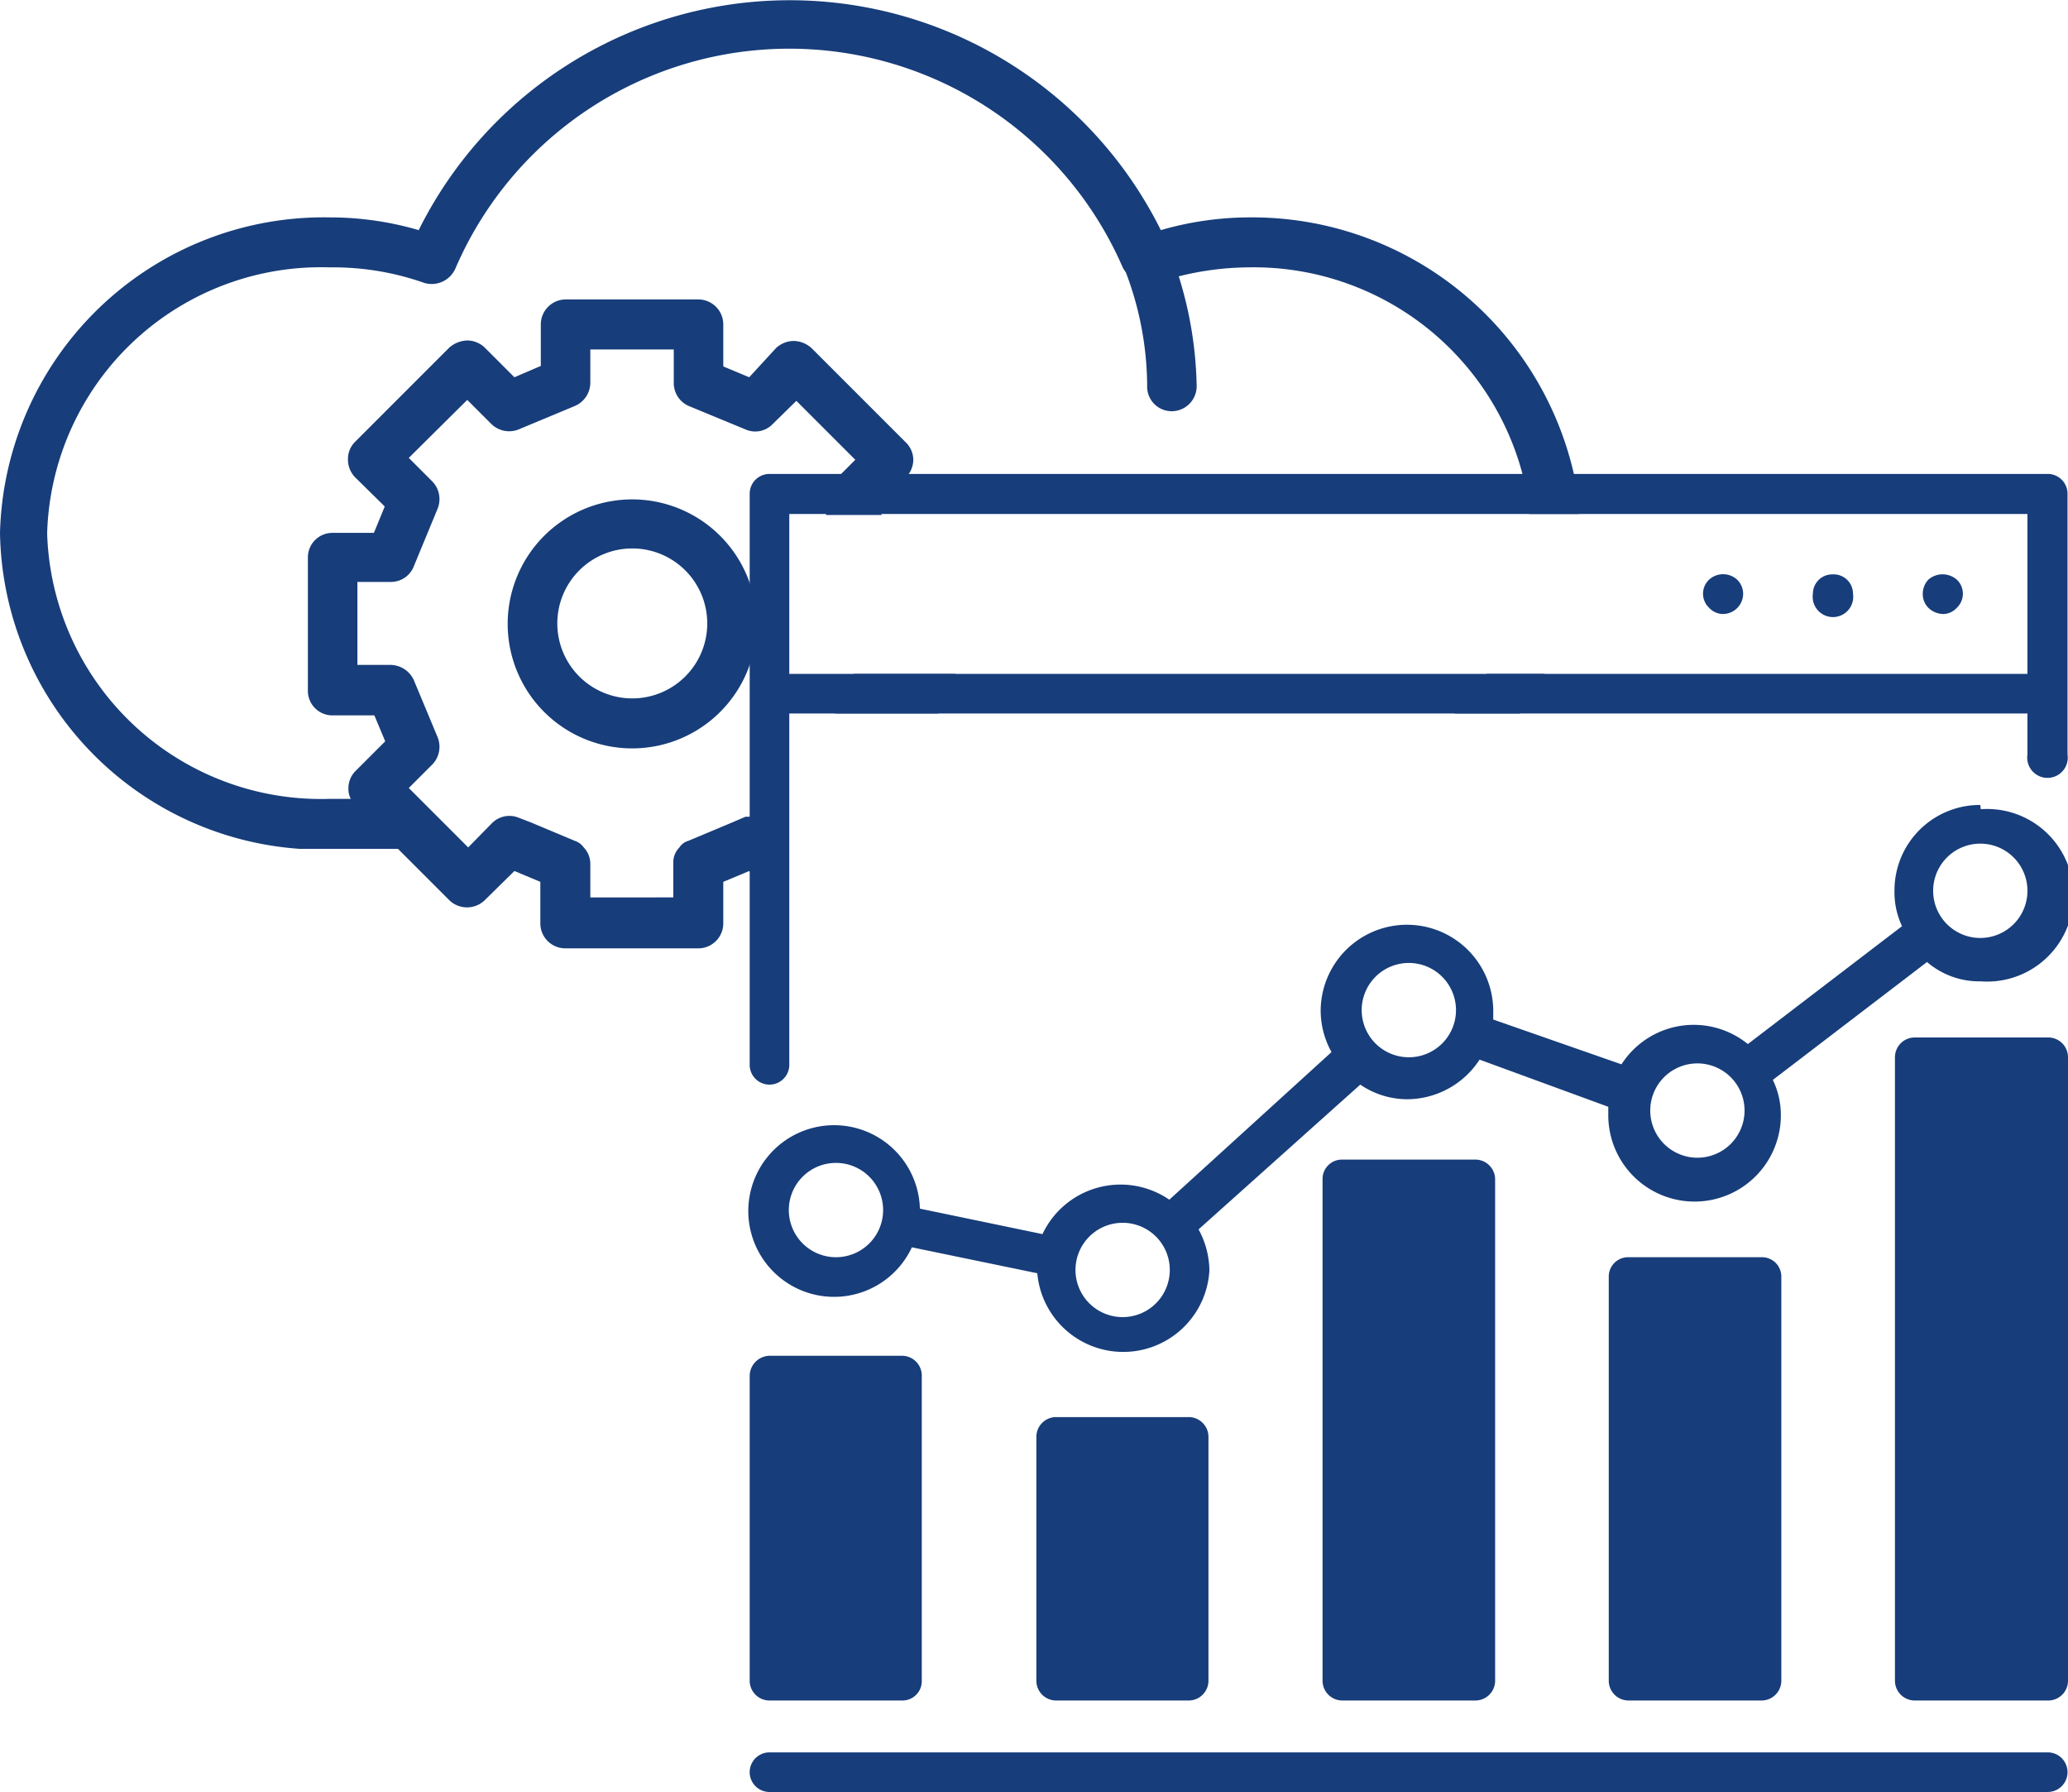 <svg id="layer_1" data-name="layer 1" xmlns="http://www.w3.org/2000/svg" viewBox="0 0 43.86 38"><defs><style>.cls-1{fill:none;}.cls-2{fill:#173d7a;}</style></defs><path class="cls-1" d="M16.74,10.9h.82l0-.09a.57.57,0,0,1,.11-.58l.19-.18.32-.32L16.89,8.48l-.51.5a.51.51,0,0,1-.56.13l-1.21-.5a.53.53,0,0,1-.32-.49V7.41H12.52v.71a.54.54,0,0,1-.33.49l-1.2.5A.54.54,0,0,1,10.41,9l-.5-.5L8.67,9.73l.5.5a.54.54,0,0,1,.11.58L8.78,12a.52.52,0,0,1-.48.32H7.58V14.1h.71a.55.55,0,0,1,.49.33l.5,1.2a.54.54,0,0,1-.11.58l-.5.5L9.91,18l.5-.51h0a.52.52,0,0,1,.57-.12l.27.12.93.39a.37.37,0,0,1,.19.14.5.5,0,0,1,.14.34v.72h1.77v-.72a.45.45,0,0,1,.13-.34.33.33,0,0,1,.19-.14l.93-.39.28-.12.08,0a.49.49,0,0,1,.48.14l.36.36V15.13h1l.29-.7a.85.85,0,0,1,.09-.14H16.74Zm-.84,3.2a2.65,2.65,0,1,1,0-1.74,2.78,2.78,0,0,1,.14.87A2.83,2.83,0,0,1,15.9,14.1Z"/><path class="cls-1" d="M13.4,11.64A1.59,1.59,0,1,0,15,13.22,1.58,1.58,0,0,0,13.4,11.64Z"/><path class="cls-1" d="M20.28,14.29H31.53a5.55,5.55,0,0,1-.68.84H19.91a.52.52,0,0,0,.37-.5Z"/><path class="cls-1" d="M32.43,10.9H18.7l-.07-.17.63-.62,0-.06a.54.54,0,0,0,.11-.32.52.52,0,0,0-.16-.37l-2-2a.58.58,0,0,0-.38-.15.56.56,0,0,0-.37.15L15.89,8l-.55-.23V6.88a.53.53,0,0,0-.52-.53H12a.53.53,0,0,0-.53.53v.88L10.91,8l-.63-.63a.54.54,0,0,0-.37-.15.61.61,0,0,0-.38.15l-2,2a.51.51,0,0,0-.15.37.54.54,0,0,0,.15.38l.63.62-.23.56H7.06a.52.52,0,0,0-.53.52v2.82a.52.52,0,0,0,.53.53h.88l.23.55-.63.63a.51.51,0,0,0-.15.37.44.44,0,0,0,.05.22H7a5.81,5.81,0,0,1-6-5.63A5.81,5.81,0,0,1,7,5.67,5.79,5.79,0,0,1,9,6a.55.55,0,0,0,.66-.31,7.71,7.71,0,0,1,14.16,0s0,0,.06.09a6.86,6.86,0,0,1,.45,2.41.52.52,0,0,0,.53.53.53.53,0,0,0,.52-.53A8.24,8.24,0,0,0,25,5.86a6.21,6.21,0,0,1,1.45-.19,5.9,5.9,0,0,1,5.81,4.38A4.71,4.71,0,0,1,32.43,10.9Z"/><path class="cls-2" d="M32.29,10.05a4.71,4.71,0,0,1,.14.85h1.06a5.8,5.8,0,0,0-.11-.85,7,7,0,0,0-6.9-5.44,6.8,6.8,0,0,0-1.86.27,8.79,8.79,0,0,0-15.74,0A6.7,6.7,0,0,0,7,4.61,6.87,6.87,0,0,0,0,11.3,6.83,6.83,0,0,0,6.35,18v0H8.44l1.09,1.09a.54.54,0,0,0,.75,0l.63-.62.55.23v.88a.53.53,0,0,0,.53.53h2.83a.53.53,0,0,0,.52-.53v-.88l.55-.23h0l.62.61a.5.5,0,0,0,.22.13V17.82l-.36-.36a.49.49,0,0,0-.48-.14l-.08,0-.28.12-.93.39a.33.33,0,0,0-.19.14.45.45,0,0,0-.13.34v.72H12.52v-.72a.5.5,0,0,0-.14-.34.37.37,0,0,0-.19-.14l-.93-.39L11,17.34a.52.52,0,0,0-.57.12h0l-.5.51L8.67,16.71l.5-.5a.54.54,0,0,0,.11-.58l-.5-1.2a.55.55,0,0,0-.49-.33H7.58V12.34H8.3A.52.52,0,0,0,8.78,12l.5-1.21a.54.54,0,0,0-.11-.58l-.5-.5L9.91,8.48l.5.5a.54.54,0,0,0,.58.13l1.2-.5a.54.54,0,0,0,.33-.49V7.41h1.77v.71a.53.53,0,0,0,.32.49l1.21.5A.51.51,0,0,0,16.38,9l.51-.5,1.25,1.25-.32.32-.19.18a.57.57,0,0,0-.11.58l0,.09H18.7l-.07-.17.63-.62,0-.06a.54.54,0,0,0,.11-.32.52.52,0,0,0-.16-.37l-2-2a.58.58,0,0,0-.38-.15.56.56,0,0,0-.37.15L15.89,8l-.55-.23V6.88a.53.53,0,0,0-.52-.53H12a.53.53,0,0,0-.53.53v.88L10.91,8l-.63-.63a.54.54,0,0,0-.37-.15.61.61,0,0,0-.38.15l-2,2a.51.51,0,0,0-.15.37.54.54,0,0,0,.15.38l.63.62-.23.56H7.06a.52.52,0,0,0-.53.52v2.82a.52.52,0,0,0,.53.53h.88l.23.55-.63.63a.51.51,0,0,0-.15.37.44.44,0,0,0,.05.22H7a5.81,5.81,0,0,1-6-5.63A5.81,5.81,0,0,1,7,5.67,5.79,5.79,0,0,1,9,6a.55.55,0,0,0,.66-.31,7.71,7.71,0,0,1,14.16,0s0,0,.06.09a6.86,6.86,0,0,1,.45,2.41.52.52,0,0,0,.53.53.53.53,0,0,0,.52-.53A8.24,8.24,0,0,0,25,5.86a6.21,6.21,0,0,1,1.45-.19A5.9,5.9,0,0,1,32.29,10.05Zm-1.44,5.08h1.38a6.61,6.61,0,0,0,.53-.84H31.53A5.55,5.55,0,0,1,30.85,15.13ZM18,14.43l-.29.7h2.18a.52.52,0,0,0,.37-.5v-.34H18.11A.85.85,0,0,0,18,14.43Z"/><path class="cls-2" d="M15.9,12.36a2.64,2.64,0,1,0,0,1.74,2.83,2.83,0,0,0,.14-.87A2.78,2.78,0,0,0,15.9,12.36Zm-2.5,2.45A1.59,1.59,0,1,1,15,13.23,1.59,1.59,0,0,1,13.4,14.81Z"/><path class="cls-2" d="M43.43,10.05H16.32a.42.42,0,0,0-.42.43V22.57a.42.42,0,0,0,.42.43.42.42,0,0,0,.42-.43V15.13H43V16a.43.43,0,1,0,.85,0V10.48A.42.42,0,0,0,43.43,10.05ZM43,14.29H16.74V10.9H43Z"/><path class="cls-2" d="M40.9,12.29a.44.44,0,0,0-.12.3.41.41,0,0,0,.12.3.46.46,0,0,0,.31.13.39.39,0,0,0,.29-.13.41.41,0,0,0,0-.6A.46.46,0,0,0,40.9,12.29Z"/><path class="cls-2" d="M38.87,12.18a.41.41,0,0,0-.42.41.43.43,0,1,0,.85,0A.41.41,0,0,0,38.87,12.18Z"/><path class="cls-2" d="M36.25,12.29a.41.41,0,0,0,0,.6.4.4,0,0,0,.3.13.43.43,0,0,0,.42-.43.42.42,0,0,0-.13-.3A.44.44,0,0,0,36.25,12.29Z"/><path class="cls-2" d="M25.63,30.47v5.17a.42.42,0,0,1-.42.42H22.4a.42.42,0,0,1-.42-.42V30.47a.42.42,0,0,1,.42-.42h2.81A.42.42,0,0,1,25.63,30.47Z"/><path class="cls-2" d="M43.86,22.42V35.64a.42.42,0,0,1-.43.42H40.61a.42.42,0,0,1-.42-.42V22.42a.42.42,0,0,1,.42-.42h2.82A.42.42,0,0,1,43.86,22.42Z"/><path class="cls-2" d="M37.78,27.07v8.57a.42.42,0,0,1-.42.42H34.54a.42.42,0,0,1-.42-.42V27.07a.41.41,0,0,1,.42-.41h2.82A.41.41,0,0,1,37.78,27.07Z"/><path class="cls-2" d="M31.71,25V35.64a.42.42,0,0,1-.43.42H28.47a.42.42,0,0,1-.42-.42V25a.41.41,0,0,1,.42-.41h2.81A.42.42,0,0,1,31.71,25Z"/><path class="cls-2" d="M19.13,28.75H16.32a.43.43,0,0,0-.42.43v6.46a.42.42,0,0,0,.42.42h2.81a.41.41,0,0,0,.42-.42V29.18A.42.42,0,0,0,19.13,28.75Z"/><path class="cls-2" d="M43.43,37.16H16.32a.42.42,0,1,0,0,.84H43.43a.42.42,0,1,0,0-.84Z"/><path class="cls-2" d="M42,17.07a1.81,1.81,0,0,0-1.82,1.82,1.68,1.68,0,0,0,.16.75l-3.27,2.5a1.82,1.82,0,0,0-2.68.43l-2.72-.95c0-.06,0-.12,0-.18a1.83,1.83,0,1,0-3.66,0,1.82,1.82,0,0,0,.23.87l-3.44,3.13a1.83,1.83,0,0,0-2.69.73l-2.6-.54a1.82,1.82,0,1,0-.17.82L22,27a1.83,1.83,0,0,0,3.65-.06,1.85,1.85,0,0,0-.23-.87L28.85,23a1.77,1.77,0,0,0,1,.31,1.84,1.84,0,0,0,1.53-.84l2.73,1c0,.06,0,.11,0,.18a1.83,1.83,0,1,0,3.66,0,1.72,1.72,0,0,0-.17-.75l3.27-2.5a1.7,1.7,0,0,0,1.14.41,1.83,1.83,0,1,0,0-3.65ZM17.73,26.66a1,1,0,0,1-1-1,1,1,0,1,1,1,1Zm6.08,1.27a1,1,0,1,1,1-1A1,1,0,0,1,23.81,27.93Zm6.07-5.51a1,1,0,1,1,1-1A1,1,0,0,1,29.88,22.42ZM36,24.55a1,1,0,0,1-1-1,1,1,0,1,1,2,0A1,1,0,0,1,36,24.55ZM42,19.89a1,1,0,0,1,0-2,1,1,0,0,1,0,2Z"/></svg>
